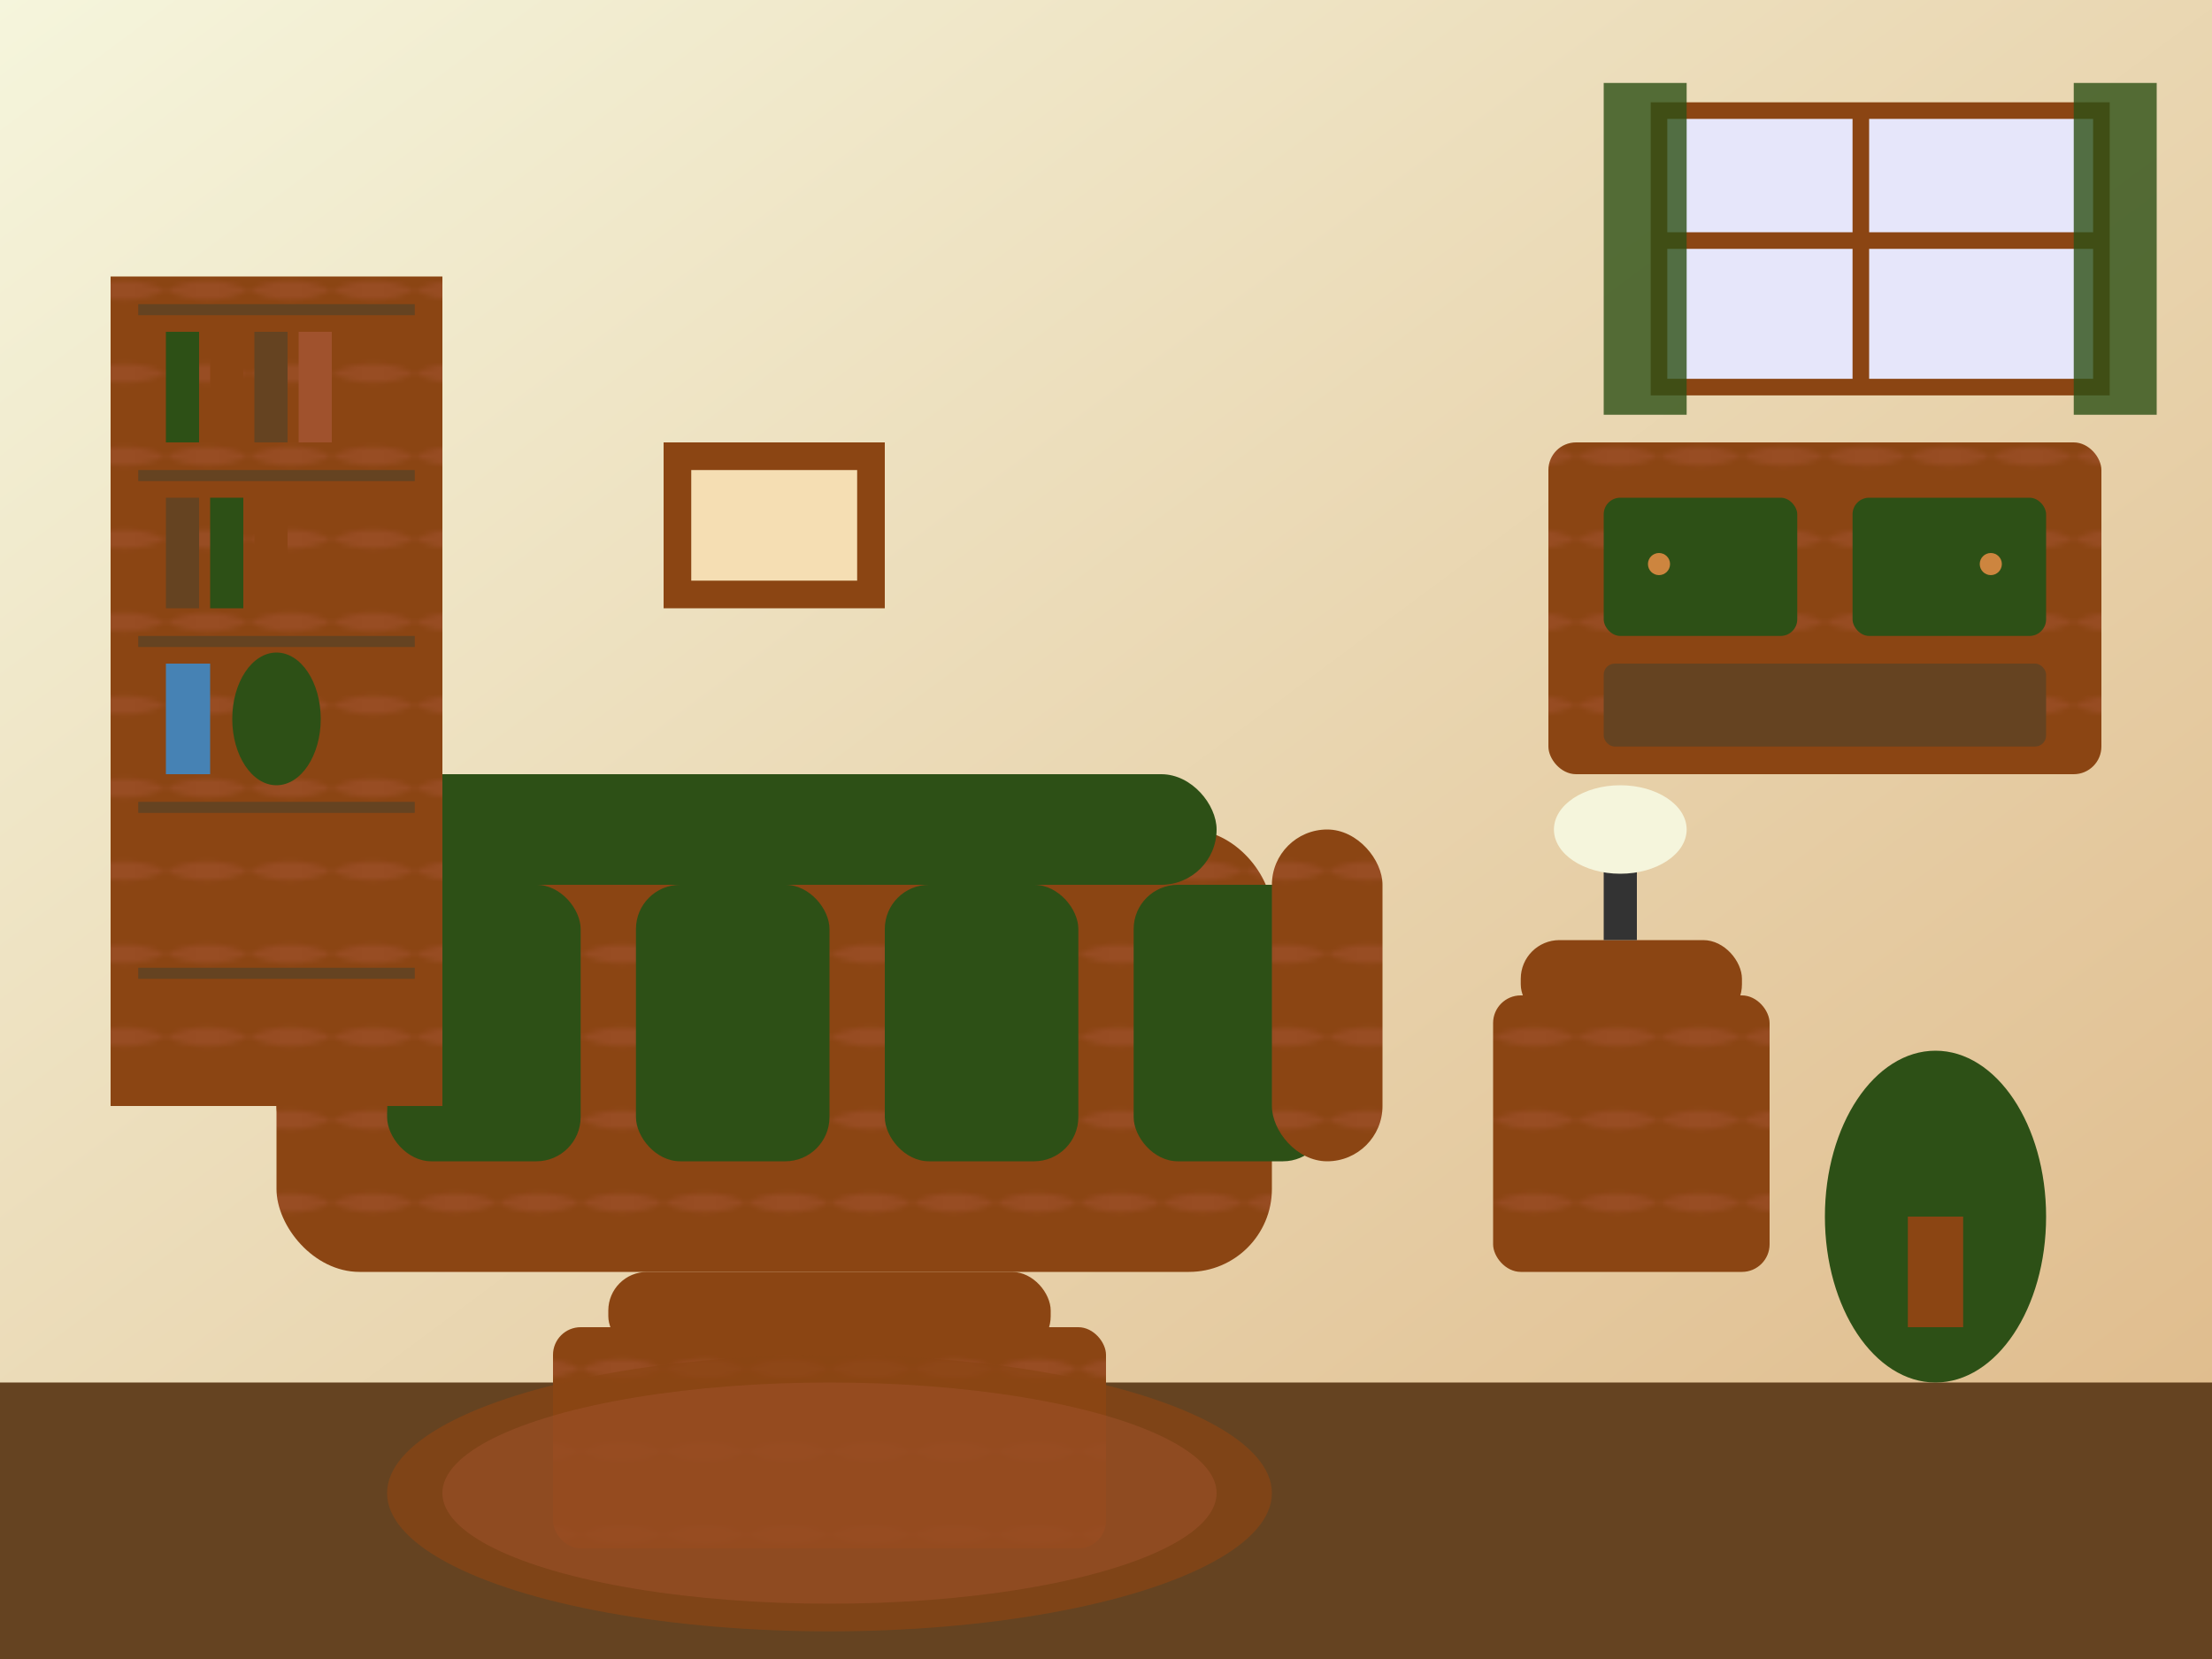 <svg width="400" height="300" viewBox="0 0 400 300" xmlns="http://www.w3.org/2000/svg">
    <defs>
        <linearGradient id="collectionGradient1" x1="0%" y1="0%" x2="100%" y2="100%">
            <stop offset="0%" style="stop-color:#F5F5DC;stop-opacity:1" />
            <stop offset="100%" style="stop-color:#DEB887;stop-opacity:1" />
        </linearGradient>
        <pattern id="oakWood" x="0" y="0" width="15" height="15" patternUnits="userSpaceOnUse">
            <rect width="15" height="15" fill="#8B4513"/>
            <path d="M0,7.5 Q7.5,4 15,7.5 Q7.5,11 0,7.5" fill="#A0522D" opacity="0.6"/>
        </pattern>
    </defs>
    
    <!-- Background -->
    <rect width="400" height="300" fill="url(#collectionGradient1)"/>
    
    <!-- Floor -->
    <rect x="0" y="250" width="400" height="50" fill="#654321"/>
    
    <!-- Large sectional sofa -->
    <rect x="50" y="150" width="180" height="80" fill="url(#oakWood)" rx="15"/>
    <rect x="60" y="140" width="160" height="20" fill="#2D5016" rx="10"/>
    
    <!-- Sofa cushions -->
    <rect x="70" y="160" width="35" height="50" fill="#2D5016" rx="8"/>
    <rect x="115" y="160" width="35" height="50" fill="#2D5016" rx="8"/>
    <rect x="160" y="160" width="35" height="50" fill="#2D5016" rx="8"/>
    <rect x="205" y="160" width="35" height="50" fill="#2D5016" rx="8"/>
    
    <!-- Sofa arms -->
    <rect x="50" y="150" width="20" height="60" fill="url(#oakWood)" rx="10"/>
    <rect x="230" y="150" width="20" height="60" fill="url(#oakWood)" rx="10"/>
    
    <!-- Coffee table -->
    <rect x="100" y="240" width="100" height="40" fill="url(#oakWood)" rx="5"/>
    <rect x="110" y="230" width="80" height="15" fill="#8B4513" rx="7"/>
    
    <!-- Coffee table legs -->
    <rect x="115" y="280" width="8" height="15" fill="#654321"/>
    <rect x="177" y="280" width="8" height="15" fill="#654321"/>
    
    <!-- Side table -->
    <rect x="270" y="180" width="50" height="50" fill="url(#oakWood)" rx="5"/>
    <rect x="275" y="170" width="40" height="15" fill="#8B4513" rx="7"/>
    
    <!-- Table lamp -->
    <rect x="290" y="155" width="6" height="15" fill="#333"/>
    <ellipse cx="293" cy="150" rx="12" ry="8" fill="#F5F5DC"/>
    
    <!-- TV stand/entertainment center -->
    <rect x="280" y="80" width="100" height="60" fill="url(#oakWood)" rx="5"/>
    <rect x="290" y="90" width="35" height="25" fill="#2D5016" rx="3"/>
    <rect x="335" y="90" width="35" height="25" fill="#2D5016" rx="3"/>
    <rect x="290" y="120" width="80" height="15" fill="#654321" rx="2"/>
    
    <!-- TV stand handles -->
    <circle cx="300" cy="102" r="2" fill="#CD853F"/>
    <circle cx="360" cy="102" r="2" fill="#CD853F"/>
    
    <!-- Bookshelf -->
    <rect x="20" y="50" width="60" height="150" fill="url(#oakWood)"/>
    <rect x="25" y="55" width="50" height="2" fill="#654321"/>
    <rect x="25" y="85" width="50" height="2" fill="#654321"/>
    <rect x="25" y="115" width="50" height="2" fill="#654321"/>
    <rect x="25" y="145" width="50" height="2" fill="#654321"/>
    <rect x="25" y="175" width="50" height="2" fill="#654321"/>
    
    <!-- Books -->
    <rect x="30" y="60" width="6" height="20" fill="#2D5016"/>
    <rect x="38" y="60" width="6" height="20" fill="#8B4513"/>
    <rect x="46" y="60" width="6" height="20" fill="#654321"/>
    <rect x="54" y="60" width="6" height="20" fill="#A0522D"/>
    
    <rect x="30" y="90" width="6" height="20" fill="#654321"/>
    <rect x="38" y="90" width="6" height="20" fill="#2D5016"/>
    <rect x="46" y="90" width="6" height="20" fill="#8B4513"/>
    
    <!-- Decorative objects -->
    <rect x="30" y="120" width="8" height="20" fill="#4682B4"/>
    <ellipse cx="50" cy="130" rx="8" ry="12" fill="#2D5016"/>
    
    <!-- Area rug -->
    <ellipse cx="150" cy="270" rx="80" ry="25" fill="#8B4513" opacity="0.7"/>
    <ellipse cx="150" cy="270" rx="70" ry="20" fill="#A0522D" opacity="0.5"/>
    
    <!-- Window with curtains -->
    <rect x="300" y="20" width="80" height="50" fill="#E6E6FA" stroke="#8B4513" stroke-width="3"/>
    <rect x="335" y="20" width="3" height="50" fill="#8B4513"/>
    <rect x="300" y="42" width="80" height="3" fill="#8B4513"/>
    
    <!-- Curtains -->
    <rect x="290" y="15" width="15" height="60" fill="#2D5016" opacity="0.8"/>
    <rect x="375" y="15" width="15" height="60" fill="#2D5016" opacity="0.8"/>
    
    <!-- Picture frame on wall -->
    <rect x="120" y="80" width="40" height="30" fill="#8B4513"/>
    <rect x="125" y="85" width="30" height="20" fill="#F5DEB3"/>
    
    <!-- Plant in corner -->
    <ellipse cx="350" cy="220" rx="20" ry="30" fill="#2D5016"/>
    <rect x="345" y="220" width="10" height="20" fill="#8B4513"/>
</svg>